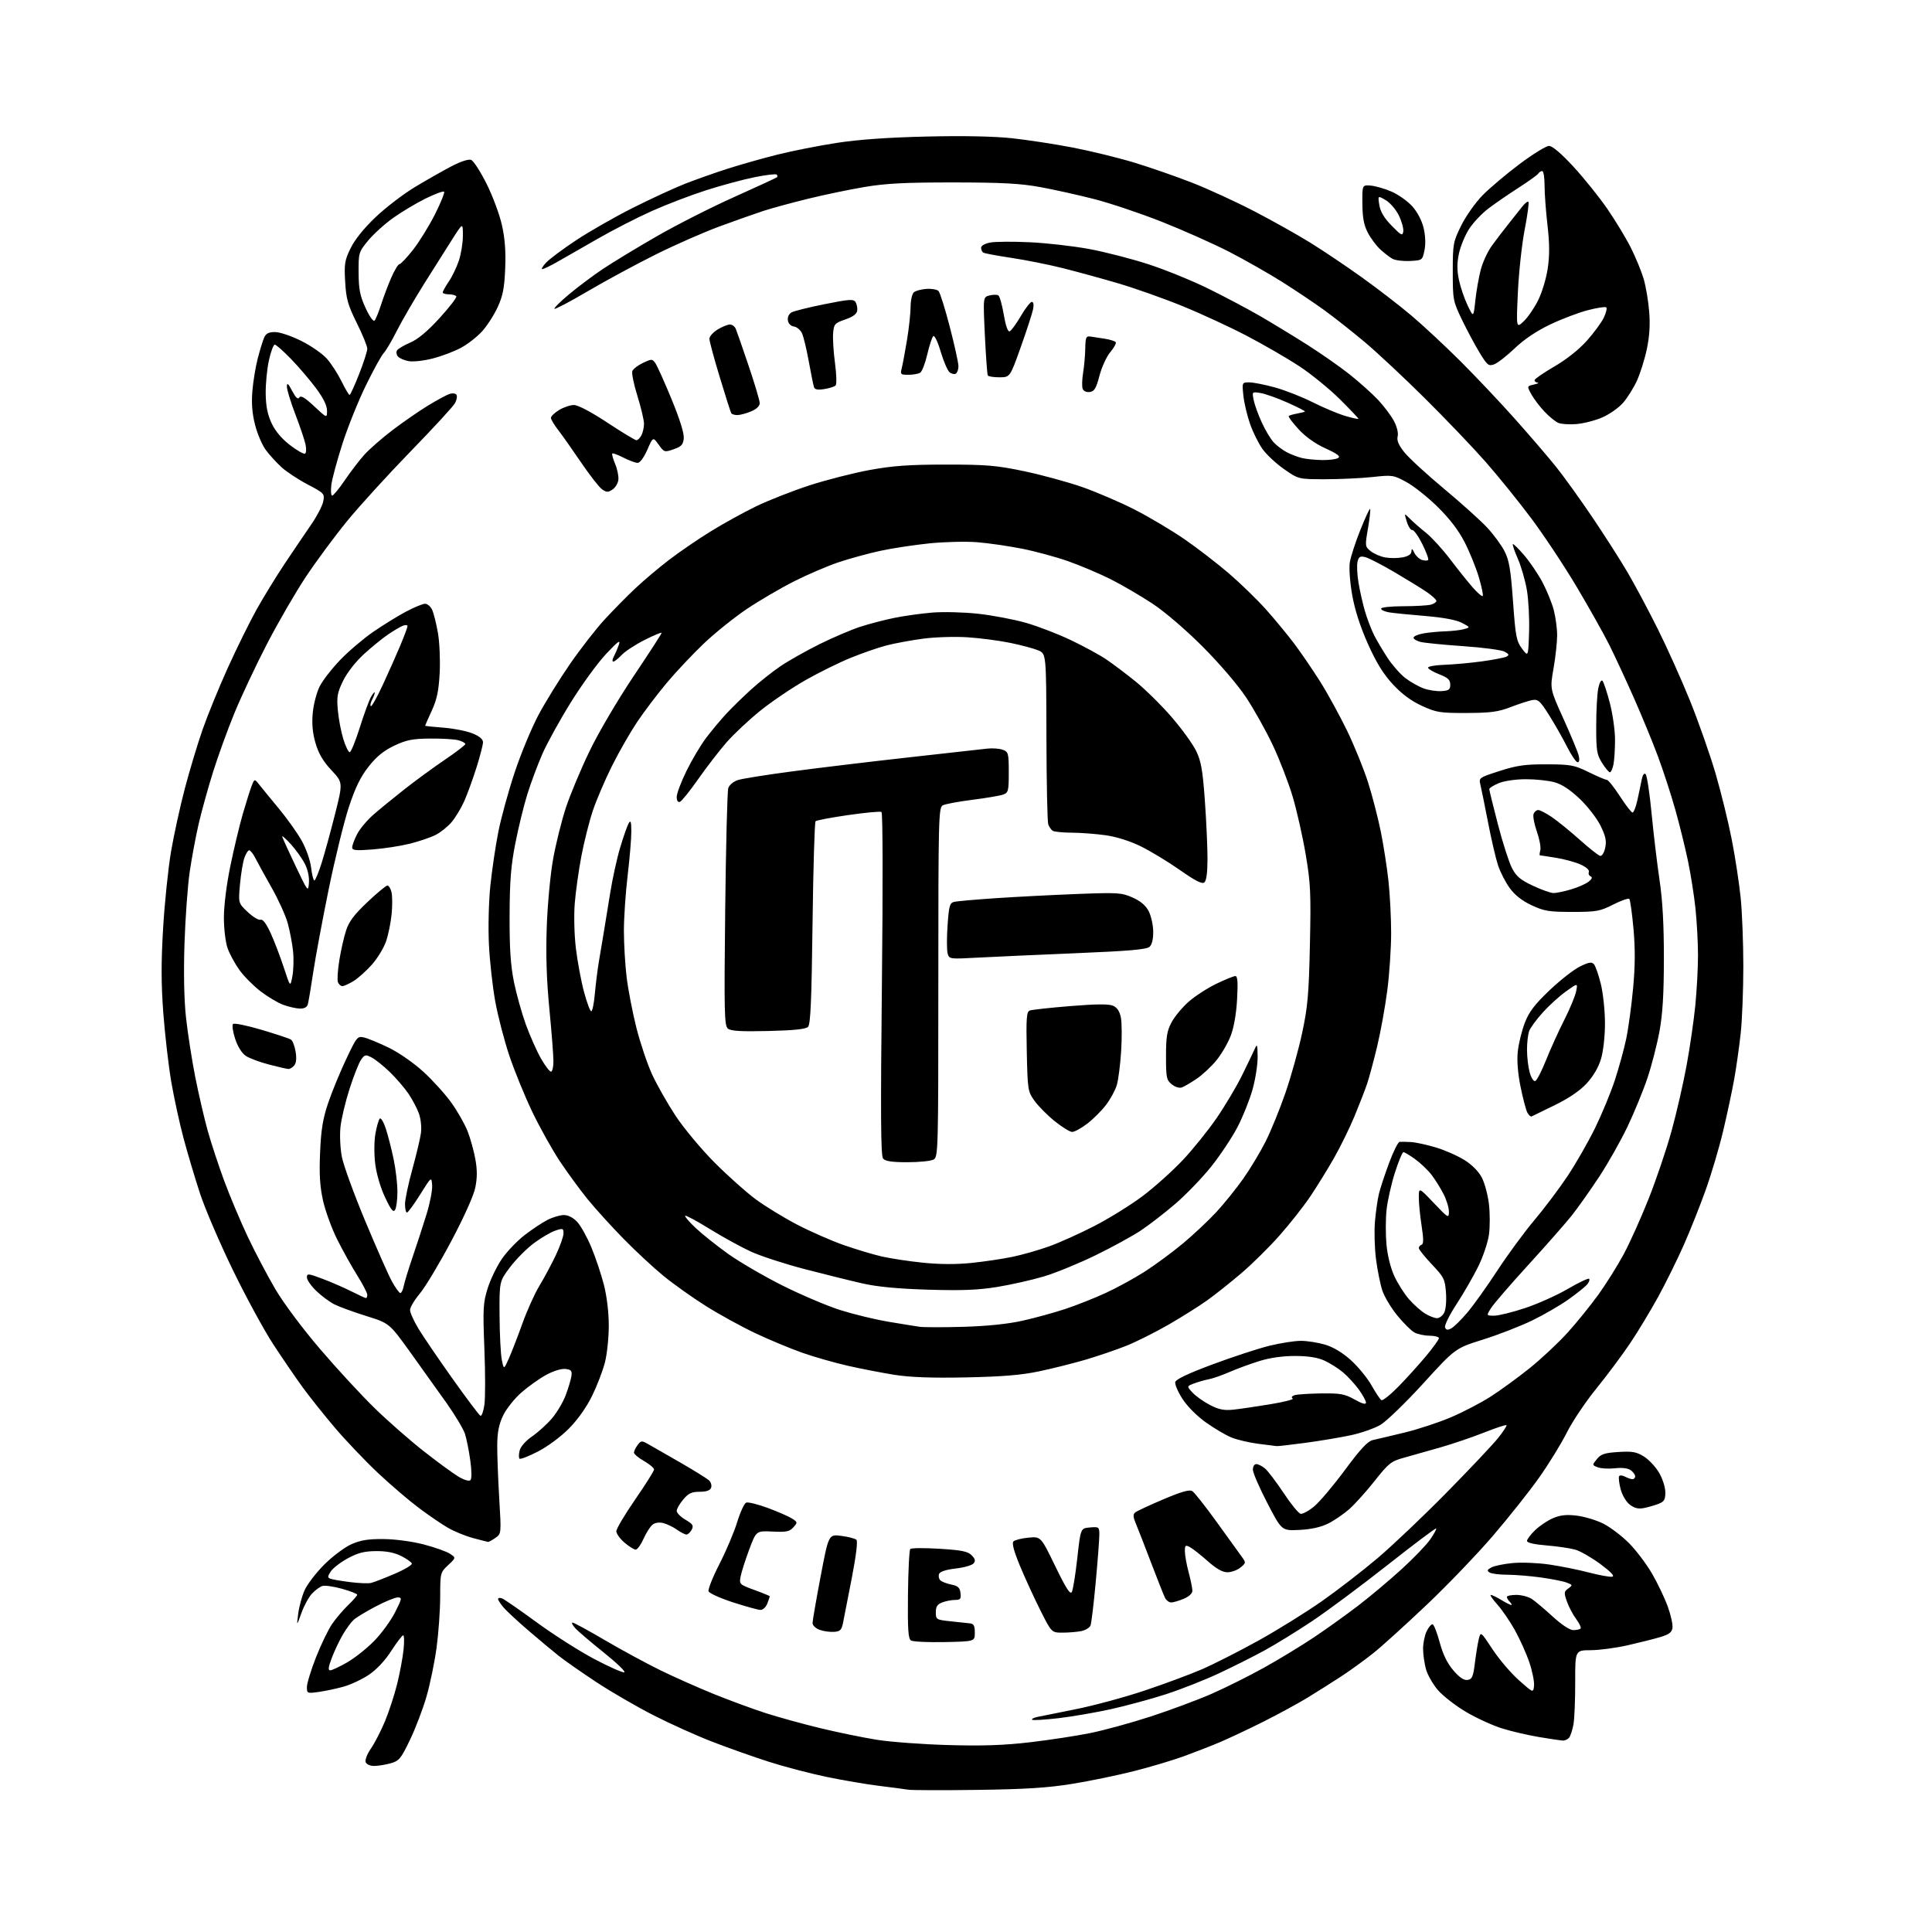 <?xml version="1.0" encoding="UTF-8" standalone="no"?>
<svg 
  version="1.1" 
  xmlns="http://www.w3.org/2000/svg" 
  xmlns:xlink="http://www.w3.org/1999/xlink" 
  xmlns:svg="http://www.w3.org/2000/svg"
  xmlns:rdf="http://www.w3.org/1999/02/22-rdf-syntax-ns#"
  xmlns:cc="http://creativecommons.org/ns#"
  xmlns:dc="http://purl.org/dc/elements/1.1/"
  viewBox="0 0 768 768"
  width="768"
  height="768"
>
<style>svg {background-color: white; }</style>"
<path stroke="none" fill="black" fill-rule="evenodd" d="M388.50,711.51C374.75,711.70 362.38,711.66 361.00,711.43C359.62,711.20 354.45,710.51 349.50,709.91C344.55,709.31 335.10,707.70 328.50,706.33C321.90,704.96 311.55,702.24 305.50,700.29C299.45,698.35 289.44,694.80 283.25,692.41C277.06,690.03 266.55,685.30 259.89,681.90C253.23,678.51 242.99,672.58 237.14,668.72C231.29,664.87 224.47,660.11 222.00,658.14C219.53,656.17 214.12,651.67 210.00,648.12C205.88,644.58 201.49,640.51 200.25,639.09C199.02,637.66 198.01,636.11 198.00,635.64C198.00,635.17 198.72,635.06 199.60,635.40C200.48,635.74 206.66,640.02 213.35,644.91C220.03,649.81 230.34,656.37 236.25,659.49C242.16,662.61 247.53,664.99 248.18,664.77C248.83,664.56 245.12,660.99 239.93,656.84C234.74,652.69 229.64,648.33 228.60,647.15C227.55,645.97 227.10,645.00 227.61,645.00C228.11,645.00 233.92,648.16 240.51,652.03C247.10,655.89 257.00,661.26 262.50,663.95C268.00,666.65 277.68,670.94 284.00,673.50C290.32,676.05 299.55,679.44 304.50,681.03C309.45,682.62 319.12,685.29 326.00,686.95C332.88,688.62 343.00,690.70 348.50,691.58C354.00,692.46 366.82,693.41 377.00,693.69C390.65,694.08 399.17,693.78 409.50,692.57C417.20,691.67 428.00,690.02 433.50,688.90C439.00,687.78 449.80,684.82 457.50,682.31C465.20,679.80 476.04,675.76 481.59,673.34C487.14,670.91 496.56,666.21 502.53,662.89C508.50,659.57 517.46,654.12 522.44,650.78C527.43,647.44 535.33,641.77 540.00,638.19C544.67,634.61 552.39,628.13 557.14,623.79C561.90,619.46 567.03,614.12 568.54,611.94C570.06,609.75 571.12,607.79 570.90,607.58C570.68,607.37 561.95,613.93 551.50,622.17C541.05,630.41 527.55,640.45 521.50,644.48C515.45,648.51 506.90,653.77 502.50,656.17C498.10,658.56 489.94,662.66 484.36,665.26C478.78,667.87 469.40,671.56 463.51,673.47C457.62,675.38 447.79,678.05 441.65,679.41C435.52,680.77 426.07,682.39 420.66,683.02C415.25,683.64 410.58,683.92 410.29,683.63C410.00,683.34 410.83,682.86 412.13,682.56C413.43,682.27 420.33,680.88 427.45,679.47C434.58,678.06 446.95,674.72 454.95,672.04C462.95,669.37 473.32,665.51 478.00,663.47C482.68,661.43 492.65,656.36 500.17,652.20C507.69,648.04 519.02,641.00 525.36,636.57C531.70,632.13 541.74,624.37 547.69,619.32C553.64,614.27 565.95,602.57 575.05,593.32C584.15,584.07 593.33,574.35 595.44,571.72C597.55,569.10 599.09,566.76 598.86,566.52C598.62,566.29 594.61,567.61 589.95,569.46C585.29,571.31 577.43,573.98 572.49,575.39C567.54,576.80 561.02,578.65 558.00,579.49C552.98,580.88 551.97,581.68 546.50,588.62C543.20,592.80 538.65,597.86 536.39,599.87C534.13,601.87 530.30,604.48 527.89,605.67C525.00,607.09 521.10,607.95 516.50,608.17C509.50,608.50 509.50,608.50 503.79,597.50C500.65,591.45 498.06,585.49 498.04,584.25C498.02,582.98 498.60,582.00 499.39,582.00C500.15,582.00 501.72,582.79 502.87,583.75C504.02,584.71 507.34,589.10 510.26,593.49C513.17,597.89 516.22,601.61 517.03,601.76C517.84,601.92 520.26,600.60 522.40,598.82C524.55,597.05 530.06,590.52 534.65,584.32C540.87,575.91 543.70,572.89 545.75,572.44C547.26,572.11 552.88,570.79 558.23,569.49C563.59,568.20 571.91,565.46 576.73,563.41C581.55,561.36 588.65,557.67 592.50,555.20C596.35,552.74 603.33,547.66 608.00,543.92C612.67,540.17 619.52,533.76 623.21,529.67C626.91,525.57 632.43,518.73 635.49,514.48C638.54,510.22 643.01,503.08 645.42,498.62C647.83,494.15 652.31,484.20 655.37,476.50C658.42,468.80 662.53,456.65 664.49,449.50C666.46,442.35 669.14,430.65 670.45,423.50C671.77,416.35 673.33,405.58 673.92,399.58C674.51,393.57 674.99,384.57 674.98,379.58C674.97,374.58 674.52,366.30 673.98,361.17C673.44,356.03 672.09,347.48 670.98,342.17C669.87,336.85 667.59,327.63 665.91,321.69C664.23,315.74 661.15,306.29 659.07,300.69C656.98,295.08 652.69,284.65 649.53,277.50C646.36,270.35 641.98,260.90 639.79,256.50C637.60,252.10 631.73,241.65 626.75,233.27C621.77,224.89 613.55,212.51 608.49,205.77C603.42,199.02 595.31,189.00 590.47,183.50C585.63,178.00 574.88,166.75 566.57,158.50C558.27,150.25 547.43,140.11 542.49,135.97C537.54,131.82 530.35,126.15 526.50,123.35C522.65,120.56 515.12,115.51 509.76,112.12C504.40,108.74 494.91,103.34 488.66,100.12C482.41,96.91 470.36,91.54 461.88,88.18C453.40,84.83 441.30,80.76 434.98,79.14C428.67,77.52 419.00,75.37 413.50,74.37C405.59,72.92 398.37,72.54 379.00,72.52C359.87,72.51 352.13,72.90 343.67,74.33C337.72,75.33 327.59,77.44 321.17,79.02C314.75,80.59 306.80,82.76 303.50,83.83C300.20,84.91 292.32,87.69 286.00,90.02C279.68,92.35 268.20,97.40 260.50,101.24C252.80,105.08 240.74,111.60 233.71,115.73C226.67,119.87 220.69,123.02 220.41,122.75C220.14,122.47 222.74,119.88 226.21,116.99C229.67,114.09 235.65,109.61 239.50,107.02C243.35,104.43 253.03,98.56 261.00,93.97C268.98,89.38 282.91,82.31 291.98,78.26C301.04,74.20 308.65,70.68 308.89,70.44C309.13,70.20 309.06,69.73 308.73,69.40C308.40,69.06 304.39,69.55 299.81,70.47C295.24,71.40 286.55,73.75 280.50,75.70C274.45,77.64 264.77,81.35 259.00,83.94C253.22,86.53 243.55,91.49 237.50,94.97C231.45,98.45 224.25,102.57 221.50,104.13C218.75,105.69 216.08,106.97 215.58,106.98C215.07,106.99 215.74,105.83 217.08,104.40C218.41,102.97 223.84,98.93 229.14,95.42C234.44,91.92 244.57,86.14 251.64,82.59C258.71,79.04 267.94,74.78 272.13,73.12C276.33,71.47 283.98,68.76 289.13,67.10C294.29,65.45 303.23,62.91 309.00,61.47C314.77,60.02 325.35,57.93 332.50,56.82C341.29,55.46 352.87,54.64 368.27,54.28C382.93,53.93 395.03,54.18 402.27,54.95C408.44,55.62 419.31,57.28 426.42,58.65C433.53,60.02 444.52,62.71 450.86,64.63C457.19,66.55 467.57,70.16 473.93,72.65C480.30,75.14 491.39,80.24 498.58,83.98C505.78,87.72 515.78,93.32 520.81,96.44C525.84,99.55 535.03,105.72 541.23,110.16C547.43,114.59 556.31,121.43 560.96,125.36C565.62,129.29 574.39,137.45 580.46,143.50C586.53,149.55 596.32,159.91 602.22,166.53C608.11,173.15 615.45,181.70 618.53,185.53C621.60,189.36 628.07,198.35 632.90,205.50C637.73,212.65 644.03,222.49 646.90,227.38C649.77,232.26 655.18,242.39 658.92,249.88C662.66,257.37 668.48,270.31 671.84,278.64C675.20,286.97 679.75,299.94 681.96,307.47C684.16,315.00 687.07,326.87 688.42,333.83C689.78,340.80 691.36,351.16 691.94,356.86C692.52,362.55 693.00,374.83 693.00,384.15C693.00,393.46 692.53,405.45 691.95,410.79C691.37,416.13 690.21,424.32 689.37,429.00C688.53,433.68 686.57,442.90 685.00,449.50C683.44,456.10 680.31,466.67 678.05,472.99C675.80,479.31 671.85,489.21 669.29,494.99C666.73,500.77 662.17,510.00 659.16,515.50C656.14,521.00 651.11,529.33 647.98,534.00C644.84,538.67 638.80,546.77 634.55,552.00C630.30,557.23 625.02,565.10 622.82,569.50C620.62,573.90 615.63,582.00 611.73,587.50C607.83,593.00 599.58,603.38 593.41,610.57C587.24,617.76 575.47,630.02 567.26,637.82C559.04,645.62 549.49,654.28 546.04,657.05C542.58,659.82 536.77,664.03 533.13,666.41C529.48,668.79 523.45,672.59 519.73,674.87C516.00,677.14 508.13,681.43 502.23,684.39C496.33,687.34 488.57,691.00 485.00,692.51C481.43,694.03 474.90,696.57 470.50,698.17C466.10,699.77 457.18,702.43 450.68,704.07C444.18,705.72 433.16,707.99 426.18,709.12C416.47,710.69 407.64,711.25 388.50,711.51zM148.72,701.99C147.14,702.00 145.68,701.34 145.35,700.47C145.03,699.63 145.96,697.22 147.42,695.12C148.88,693.01 151.38,688.18 152.97,684.39C154.56,680.60 156.75,673.90 157.85,669.50C158.94,665.10 160.10,658.91 160.42,655.75C160.75,652.59 160.68,650.03 160.26,650.06C159.84,650.10 157.70,652.91 155.50,656.31C153.02,660.15 149.65,663.74 146.62,665.76C143.94,667.55 139.44,669.67 136.62,670.46C133.81,671.25 129.36,672.20 126.75,672.56C122.12,673.21 122.00,673.16 122.00,670.61C122.00,669.17 123.64,663.83 125.64,658.74C127.64,653.66 130.53,647.70 132.05,645.50C133.57,643.30 136.43,639.95 138.40,638.05C140.38,636.16 142.00,634.31 142.00,633.94C142.00,633.57 139.29,632.50 135.97,631.57C132.66,630.64 129.13,630.14 128.13,630.46C127.13,630.78 125.28,632.14 124.02,633.48C122.75,634.83 120.86,638.31 119.81,641.22C117.91,646.50 117.91,646.50 118.54,641.50C118.88,638.75 120.01,634.57 121.05,632.21C122.08,629.85 125.61,625.23 128.88,621.96C132.16,618.68 137.02,615.03 139.67,613.86C143.36,612.23 146.39,611.74 152.50,611.80C157.14,611.84 163.83,612.74 168.44,613.94C172.80,615.08 177.48,616.74 178.83,617.62C181.28,619.23 181.28,619.23 178.14,622.17C175.04,625.06 175.00,625.23 174.98,634.80C174.97,640.14 174.32,649.23 173.54,655.00C172.76,660.77 170.95,669.55 169.51,674.50C168.07,679.45 165.12,687.19 162.94,691.70C159.35,699.16 158.65,700.00 155.24,700.95C153.18,701.52 150.25,701.99 148.72,701.99zM621.13,691.90C620.23,691.84 616.00,691.21 611.73,690.49C607.45,689.77 600.93,688.26 597.23,687.12C593.53,685.99 587.06,683.04 582.86,680.57C578.66,678.10 573.60,674.18 571.60,671.85C569.60,669.51 567.47,665.78 566.85,663.55C566.23,661.32 565.71,657.69 565.70,655.48C565.68,653.28 566.31,650.13 567.10,648.48C567.88,646.84 568.95,645.59 569.48,645.69C570.00,645.80 571.27,649.03 572.30,652.86C573.58,657.63 575.29,661.15 577.71,663.97C580.16,666.83 581.90,668.01 583.37,667.80C585.19,667.54 585.62,666.56 586.30,661.00C586.75,657.42 587.44,653.15 587.85,651.50C588.60,648.50 588.60,648.50 593.35,655.69C595.96,659.64 600.66,665.15 603.80,667.93C609.50,672.99 609.50,672.99 609.80,670.12C609.97,668.55 609.14,664.39 607.96,660.88C606.78,657.37 604.18,651.58 602.19,648.01C600.19,644.44 597.03,639.82 595.16,637.76C593.29,635.69 592.16,634.00 592.63,634.00C593.11,634.01 594.97,634.91 596.77,636.00C598.57,637.10 600.35,638.00 600.72,638.00C601.10,638.00 600.86,637.46 600.20,636.80C599.54,636.14 599.00,635.24 599.00,634.80C599.00,634.36 600.70,634.00 602.78,634.00C604.86,634.00 607.67,634.76 609.03,635.68C610.39,636.61 614.11,639.76 617.31,642.68C620.76,645.85 624.04,648.00 625.39,648.00C626.64,648.00 627.95,647.72 628.29,647.38C628.63,647.03 627.86,645.35 626.58,643.63C625.29,641.91 623.63,638.77 622.89,636.66C621.65,633.15 621.70,632.69 623.41,631.44C625.22,630.12 625.19,630.02 622.77,629.10C621.37,628.57 616.78,627.66 612.55,627.07C608.32,626.48 602.30,625.99 599.18,625.98C596.05,625.98 592.88,625.57 592.11,625.09C591.01,624.39 591.16,623.98 592.87,623.07C594.05,622.44 597.88,621.66 601.38,621.33C604.89,621.00 611.43,621.27 615.92,621.93C620.42,622.59 627.51,624.02 631.68,625.11C635.85,626.20 639.99,626.95 640.88,626.76C641.96,626.54 640.38,624.86 636.18,621.74C632.70,619.16 628.20,616.58 626.18,616.01C624.15,615.43 619.01,614.68 614.75,614.33C609.92,613.94 607.00,613.27 607.00,612.55C607.00,611.91 608.46,609.98 610.25,608.25C612.04,606.52 615.27,604.36 617.44,603.46C620.37,602.23 622.79,601.99 626.92,602.51C629.97,602.89 634.69,604.33 637.40,605.70C640.11,607.08 644.65,610.52 647.48,613.35C650.31,616.18 654.45,621.65 656.69,625.50C658.92,629.35 661.74,635.25 662.96,638.62C664.18,641.99 665.02,645.79 664.84,647.08C664.58,648.88 663.46,649.73 660.00,650.76C657.52,651.50 651.67,652.97 647.00,654.03C642.33,655.09 635.72,655.97 632.32,655.98C626.14,656.00 626.14,656.00 626.17,668.75C626.18,675.76 625.87,683.30 625.47,685.50C625.07,687.70 624.29,690.06 623.75,690.75C623.20,691.44 622.02,691.95 621.13,691.90zM131.25,663.99C131.94,663.99 134.97,662.56 137.99,660.83C141.01,659.10 145.86,655.25 148.76,652.28C151.66,649.31 155.38,644.20 157.03,640.94C159.81,635.44 159.89,635.00 158.10,635.00C157.04,635.00 153.09,636.62 149.33,638.60C145.57,640.58 141.67,642.95 140.65,643.85C139.63,644.76 137.67,647.41 136.30,649.75C134.93,652.09 132.95,656.26 131.91,659.01C130.52,662.64 130.35,664.00 131.25,663.99zM375.50,652.75C368.90,652.89 362.88,652.60 362.12,652.11C361.03,651.41 360.78,647.67 360.93,633.86C361.03,624.31 361.45,616.16 361.86,615.75C362.27,615.33 367.49,615.29 373.46,615.66C382.23,616.20 384.69,616.69 386.23,618.23C387.67,619.67 387.86,620.46 387.02,621.47C386.41,622.21 383.20,623.13 379.88,623.51C376.03,623.96 373.65,624.74 373.29,625.67C372.99,626.48 373.20,627.60 373.77,628.17C374.35,628.75 376.32,629.52 378.16,629.89C380.84,630.44 381.56,631.11 381.82,633.29C382.09,635.60 381.76,636.00 379.63,636.00C378.26,636.00 375.98,636.44 374.57,636.98C372.61,637.72 372.00,638.65 372.00,640.90C372.00,643.76 372.19,643.88 377.75,644.48C380.91,644.83 384.40,645.20 385.50,645.30C387.08,645.46 387.50,646.23 387.50,649.00C387.50,652.50 387.50,652.50 375.50,652.75zM331.47,648.69C329.84,648.80 327.26,648.43 325.75,647.86C324.24,647.30 323.00,646.10 323.00,645.20C323.00,644.30 324.44,635.98 326.20,626.72C329.40,609.87 329.40,609.87 334.45,610.54C337.23,610.90 339.92,611.60 340.44,612.09C341.02,612.64 340.32,618.41 338.61,627.24C337.08,635.08 335.52,643.08 335.14,645.00C334.54,647.99 334.00,648.53 331.47,648.69zM422.39,649.00C418.02,649.00 418.02,649.00 413.53,640.06C411.06,635.14 407.42,627.21 405.44,622.43C403.01,616.55 402.18,613.42 402.87,612.73C403.42,612.18 406.10,611.50 408.82,611.24C413.75,610.77 413.75,610.77 419.48,622.58C423.72,631.33 425.42,634.00 426.06,632.86C426.53,632.01 427.51,625.96 428.24,619.41C429.55,607.50 429.55,607.50 433.28,607.19C436.89,606.89 437.00,606.98 437.00,610.19C436.99,612.01 436.35,620.48 435.56,629.00C434.78,637.52 433.85,645.24 433.50,646.14C433.16,647.04 431.49,648.05 429.81,648.39C428.13,648.72 424.79,649.00 422.39,649.00zM302.27,639.96C301.30,639.94 296.38,638.58 291.35,636.95C286.32,635.31 281.96,633.35 281.67,632.58C281.38,631.82 283.33,626.90 286.02,621.66C288.71,616.41 291.88,608.91 293.07,604.98C294.27,601.06 295.87,597.60 296.63,597.31C297.40,597.02 301.28,597.98 305.26,599.45C309.24,600.92 313.55,602.81 314.83,603.64C317.10,605.11 317.11,605.22 315.36,607.15C313.85,608.83 312.53,609.09 307.08,608.82C300.61,608.50 300.61,608.50 297.81,616.00C296.27,620.12 294.74,624.92 294.41,626.66C293.82,629.76 293.92,629.86 299.91,632.05C303.26,633.27 306.00,634.40 306.00,634.57C306.00,634.73 305.56,636.02 305.02,637.43C304.47,638.89 303.28,639.98 302.27,639.96zM465.57,637.00C464.74,637.00 463.66,636.21 463.16,635.25C462.66,634.29 460.20,628.10 457.69,621.50C455.19,614.90 452.44,607.86 451.60,605.85C450.39,603.00 450.32,601.98 451.28,601.21C451.95,600.67 456.98,598.32 462.46,596.00C469.65,592.95 472.85,592.04 473.96,592.74C474.81,593.27 479.19,598.83 483.71,605.10C488.22,611.37 492.70,617.57 493.66,618.88C495.34,621.18 495.32,621.32 493.09,623.13C491.82,624.16 489.49,625.00 487.92,625.00C485.96,625.00 483.50,623.61 480.05,620.54C477.29,618.09 474.12,615.60 473.02,615.01C471.22,614.05 471.00,614.23 471.01,616.71C471.02,618.25 471.69,621.98 472.50,625.00C473.31,628.02 473.98,631.31 473.99,632.30C474.00,633.42 472.68,634.65 470.53,635.55C468.62,636.35 466.39,637.00 465.57,637.00zM147.50,629.24C148.60,628.98 152.77,627.37 156.76,625.66C160.76,623.96 163.88,622.10 163.71,621.53C163.53,620.97 161.62,619.61 159.45,618.52C156.76,617.17 153.57,616.55 149.47,616.59C144.80,616.63 142.25,617.28 138.23,619.47C135.37,621.03 132.34,623.37 131.48,624.67C130.20,626.62 130.17,627.13 131.30,627.56C132.05,627.85 135.55,628.45 139.08,628.90C142.61,629.35 146.40,629.51 147.50,629.24zM252.70,616.00C252.04,616.00 250.04,614.75 248.25,613.22C246.46,611.69 245.00,609.65 245.00,608.68C245.00,607.71 248.38,602.03 252.50,596.06C256.62,590.10 260.00,584.73 260.00,584.14C260.00,583.55 258.20,582.03 256.01,580.78C253.81,579.53 252.01,578.02 252.01,577.44C252.00,576.86 252.65,575.51 253.45,574.44C254.81,572.63 255.08,572.60 257.70,574.08C259.24,574.95 265.00,578.25 270.50,581.42C276.00,584.59 281.12,587.78 281.89,588.51C282.65,589.24 283.00,590.55 282.67,591.42C282.26,592.49 280.79,593.00 278.12,593.00C274.95,593.00 273.67,593.60 271.59,596.08C270.17,597.77 269.00,599.81 269.00,600.61C269.00,601.41 270.57,602.99 272.49,604.12C275.43,605.86 275.81,606.48 274.95,608.09C274.39,609.14 273.45,610.00 272.87,610.00C272.29,610.00 270.59,609.13 269.09,608.07C267.60,607.00 265.16,605.83 263.68,605.45C261.96,605.03 260.37,605.28 259.32,606.14C258.42,606.89 256.83,609.41 255.79,611.75C254.75,614.09 253.36,616.00 252.70,616.00zM194.03,612.93C193.74,612.90 191.04,612.21 188.02,611.40C185.01,610.59 180.51,608.74 178.02,607.30C175.54,605.86 170.32,602.29 166.43,599.38C162.54,596.47 155.24,590.21 150.20,585.48C145.17,580.74 137.54,572.73 133.24,567.68C128.94,562.63 123.13,555.35 120.33,551.50C117.53,547.65 112.24,539.91 108.57,534.30C104.91,528.69 97.69,515.41 92.54,504.80C87.38,494.18 81.53,480.55 79.53,474.50C77.54,468.45 74.59,458.55 72.97,452.50C71.36,446.45 69.15,436.29 68.06,429.92C66.98,423.55 65.57,411.31 64.92,402.73C64.05,391.12 64.03,382.46 64.85,368.82C65.45,358.74 66.87,345.10 67.99,338.50C69.12,331.90 71.58,320.65 73.46,313.50C75.34,306.35 78.52,295.79 80.53,290.02C82.54,284.26 87.06,273.20 90.58,265.43C94.10,257.67 99.22,247.29 101.96,242.36C104.70,237.44 109.78,229.16 113.26,223.95C116.74,218.75 121.44,211.80 123.72,208.50C126.00,205.20 128.14,201.08 128.49,199.34C129.10,196.26 128.93,196.07 122.31,192.59C118.56,190.62 113.89,187.54 111.93,185.75C109.97,183.96 107.17,180.90 105.71,178.94C104.25,176.99 102.31,172.49 101.41,168.94C100.25,164.45 99.92,160.38 100.32,155.50C100.63,151.65 101.59,145.80 102.45,142.50C103.31,139.20 104.45,135.49 104.98,134.25C105.72,132.55 106.79,132.00 109.34,132.00C111.22,132.00 115.88,133.57 119.79,135.53C123.67,137.47 128.26,140.67 129.99,142.64C131.71,144.60 134.32,148.64 135.77,151.61C137.23,154.57 138.66,157.00 138.96,157.00C139.26,156.99 140.96,153.27 142.75,148.72C144.54,144.17 146.00,139.63 146.00,138.62C146.00,137.62 144.13,133.02 141.83,128.40C138.27,121.20 137.60,118.84 137.21,112.02C136.79,104.89 137.03,103.47 139.39,98.63C141.06,95.21 144.74,90.65 149.34,86.29C153.35,82.48 160.42,77.07 165.06,74.28C169.70,71.49 176.22,67.79 179.55,66.06C183.17,64.17 186.28,63.17 187.29,63.56C188.23,63.92 190.98,68.19 193.41,73.04C195.85,77.90 198.60,85.31 199.53,89.50C200.72,94.82 201.11,100.05 200.82,106.81C200.50,114.55 199.89,117.63 197.82,122.12C196.40,125.21 193.63,129.51 191.67,131.68C189.71,133.85 185.95,136.80 183.30,138.23C180.66,139.66 175.60,141.58 172.06,142.49C168.47,143.42 164.21,143.89 162.41,143.55C160.65,143.22 158.73,142.38 158.16,141.69C157.58,141.00 157.44,139.91 157.83,139.28C158.22,138.65 160.58,137.25 163.08,136.18C166.14,134.87 169.96,131.67 174.75,126.42C178.67,122.13 181.65,118.25 181.38,117.81C181.11,117.36 179.78,117.00 178.44,117.00C177.10,117.00 176.00,116.65 176.00,116.23C176.00,115.81 177.07,113.89 178.38,111.95C179.70,110.02 181.50,106.30 182.38,103.69C183.27,101.07 184.00,96.59 184.00,93.72C184.00,88.52 184.00,88.52 180.16,94.51C178.05,97.80 172.93,105.90 168.79,112.50C164.65,119.10 159.65,127.71 157.68,131.63C155.71,135.55 153.40,139.45 152.56,140.30C151.72,141.14 148.55,146.87 145.53,153.04C142.50,159.20 138.27,169.70 136.13,176.37C133.99,183.04 132.00,190.41 131.71,192.75C131.43,195.09 131.58,197.00 132.06,197.00C132.54,197.00 134.81,194.23 137.10,190.85C139.40,187.46 142.90,182.90 144.88,180.71C146.87,178.51 151.87,174.14 156.01,170.99C160.15,167.84 166.48,163.46 170.08,161.26C173.67,159.06 177.56,156.96 178.72,156.59C179.88,156.22 181.12,156.38 181.46,156.94C181.81,157.50 181.55,158.98 180.89,160.23C180.23,161.48 172.30,170.11 163.26,179.40C154.22,188.70 142.83,201.20 137.94,207.19C133.05,213.17 125.69,223.12 121.59,229.29C117.50,235.45 110.53,247.47 106.12,256.00C101.71,264.52 95.88,276.90 93.17,283.50C90.46,290.10 86.63,300.68 84.65,307.00C82.67,313.32 80.12,322.55 78.97,327.50C77.83,332.45 76.23,341.00 75.42,346.50C74.61,352.00 73.68,364.82 73.34,375.00C72.96,386.79 73.17,397.49 73.94,404.50C74.60,410.55 76.24,421.12 77.59,428.00C78.95,434.88 81.19,444.55 82.57,449.50C83.96,454.45 86.92,463.45 89.16,469.50C91.40,475.55 95.60,485.52 98.50,491.65C101.40,497.78 106.33,507.15 109.46,512.47C112.73,518.03 120.32,528.19 127.28,536.32C133.95,544.12 143.70,554.68 148.95,559.79C154.20,564.90 163.00,572.62 168.50,576.93C174.00,581.25 180.22,585.79 182.31,587.03C184.56,588.35 186.50,588.90 187.02,588.38C187.55,587.85 187.52,584.61 186.94,580.49C186.40,576.65 185.46,571.92 184.84,570.00C184.22,568.08 180.97,562.62 177.61,557.87C174.25,553.12 167.74,544.01 163.14,537.62C154.78,526.00 154.78,526.00 145.58,523.13C140.53,521.55 134.84,519.47 132.95,518.52C131.05,517.56 127.81,515.16 125.75,513.19C123.69,511.21 122.00,508.79 122.00,507.81C122.00,506.15 122.46,506.19 128.29,508.38C131.74,509.68 136.90,511.93 139.75,513.37C142.60,514.82 145.17,516.00 145.47,516.00C145.76,516.00 146.00,515.41 146.00,514.68C146.00,513.96 144.19,510.47 141.97,506.93C139.75,503.39 136.17,496.97 134.02,492.65C131.86,488.33 129.34,481.40 128.41,477.26C127.16,471.60 126.86,466.82 127.24,458.11C127.62,449.09 128.34,444.72 130.43,438.50C131.92,434.10 135.12,426.29 137.56,421.14C141.82,412.12 142.08,411.80 144.74,412.42C146.26,412.77 150.68,414.61 154.57,416.49C158.60,418.45 164.51,422.57 168.35,426.09C172.05,429.47 177.05,435.01 179.46,438.39C181.87,441.77 184.75,446.83 185.86,449.63C186.96,452.43 188.35,457.42 188.95,460.72C189.74,465.08 189.73,468.21 188.93,472.11C188.27,475.33 184.41,483.93 179.32,493.50C174.65,502.30 169.06,511.61 166.91,514.18C164.76,516.75 163.00,519.70 163.00,520.74C163.00,521.77 164.48,525.07 166.29,528.08C168.09,531.08 174.20,540.05 179.86,548.02C185.52,555.98 190.53,562.64 191.00,562.81C191.47,562.98 192.17,561.03 192.55,558.49C192.94,555.94 192.94,545.90 192.55,536.18C191.92,520.07 192.04,517.93 193.87,512.09C194.98,508.56 197.53,503.30 199.53,500.40C201.53,497.49 205.58,493.26 208.53,490.98C211.48,488.70 215.59,485.97 217.66,484.92C219.73,483.86 222.66,483.00 224.17,483.00C225.88,483.00 227.88,484.04 229.47,485.75C230.87,487.26 233.39,491.80 235.07,495.82C236.75,499.85 238.99,506.56 240.06,510.73C241.24,515.36 242.00,521.68 242.00,526.95C242.00,531.70 241.32,538.26 240.48,541.54C239.65,544.82 237.36,550.79 235.40,554.81C233.17,559.38 229.70,564.28 226.17,567.86C222.91,571.15 217.65,575.05 213.81,577.02C210.13,578.91 206.85,580.18 206.51,579.85C206.18,579.51 206.20,578.04 206.57,576.59C206.96,575.03 209.01,572.71 211.53,570.98C213.89,569.36 217.43,566.14 219.40,563.84C221.37,561.54 223.84,557.37 224.89,554.57C225.94,551.77 226.95,548.36 227.15,546.99C227.44,544.91 227.05,544.45 224.76,544.18C223.16,544.00 219.97,544.98 217.14,546.52C214.46,547.98 210.02,551.14 207.26,553.55C204.50,555.96 201.23,560.09 199.98,562.72C198.31,566.23 197.69,569.36 197.66,574.50C197.63,578.35 197.99,587.84 198.45,595.59C199.29,609.68 199.29,609.68 196.92,611.34C195.62,612.25 194.32,612.97 194.03,612.93zM653.43,599.48C651.21,599.91 649.67,599.52 647.81,598.07C646.35,596.92 644.80,594.25 644.19,591.84C643.60,589.52 643.34,587.25 643.62,586.81C643.90,586.36 644.96,586.45 645.99,587.00C647.03,587.55 648.35,588.00 648.93,588.00C649.52,588.00 650.00,587.49 650.00,586.86C650.00,586.23 649.21,585.14 648.25,584.44C647.15,583.63 644.84,583.34 642.00,583.66C639.52,583.94 636.45,583.77 635.18,583.29C632.86,582.40 632.86,582.40 634.79,580.01C636.40,578.02 637.87,577.54 643.32,577.19C648.82,576.84 650.48,577.13 653.46,578.97C655.42,580.18 658.14,583.09 659.51,585.42C660.89,587.79 662.00,591.25 662.00,593.22C662.00,596.16 661.53,596.94 659.25,597.82C657.74,598.40 655.12,599.15 653.43,599.48zM507.50,574.85C506.95,574.79 503.61,574.37 500.08,573.92C496.56,573.46 491.83,572.35 489.58,571.45C487.34,570.55 482.75,567.85 479.38,565.45C475.82,562.91 471.92,559.00 470.05,556.08C468.28,553.33 466.99,550.33 467.17,549.42C467.39,548.31 472.23,546.01 482.00,542.37C489.98,539.40 500.10,536.07 504.50,534.99C508.90,533.90 514.56,533.01 517.07,533.01C519.58,533.00 523.92,533.68 526.72,534.51C529.99,535.48 533.66,537.68 536.99,540.68C539.84,543.25 543.53,547.74 545.18,550.67C546.84,553.60 548.61,556.26 549.12,556.58C549.64,556.89 552.70,554.45 555.93,551.16C559.15,547.86 564.09,542.40 566.90,539.03C569.70,535.65 572.00,532.47 572.00,531.95C572.00,531.43 570.31,530.98 568.25,530.96C566.19,530.95 563.47,530.36 562.21,529.66C560.95,528.96 557.91,525.94 555.46,522.95C553.01,519.96 550.33,515.48 549.50,513.01C548.68,510.53 547.55,504.90 546.98,500.50C546.42,496.10 546.23,489.35 546.57,485.50C546.91,481.65 547.62,476.70 548.16,474.50C548.69,472.30 550.51,466.79 552.20,462.25C553.88,457.71 555.77,453.95 556.38,453.90C557.00,453.84 559.05,453.89 560.95,453.99C562.84,454.10 567.34,455.09 570.95,456.18C574.55,457.28 579.66,459.55 582.30,461.23C585.23,463.09 587.87,465.79 589.09,468.18C590.19,470.33 591.44,475.02 591.87,478.59C592.30,482.17 592.31,487.63 591.89,490.73C591.47,493.83 589.54,499.58 587.60,503.50C585.66,507.42 581.78,514.15 578.98,518.44C576.17,522.73 574.13,526.88 574.43,527.67C574.84,528.74 575.44,528.83 576.90,528.05C577.96,527.49 580.83,524.66 583.29,521.76C585.74,518.87 591.13,511.32 595.26,505.00C599.39,498.68 606.01,489.68 609.96,485.00C613.91,480.32 619.83,472.45 623.13,467.50C626.42,462.55 631.32,454.00 634.02,448.50C636.71,443.00 640.26,434.45 641.89,429.50C643.52,424.55 645.56,417.12 646.43,413.00C647.30,408.88 648.53,399.88 649.17,393.00C650.01,384.08 650.05,377.28 649.34,369.25C648.78,363.06 648.03,357.70 647.67,357.33C647.30,356.97 644.42,357.98 641.25,359.59C635.98,362.25 634.62,362.50 625.00,362.50C615.72,362.50 613.84,362.19 608.82,359.84C605.01,358.05 602.15,355.80 600.13,353.01C598.47,350.73 596.38,346.66 595.49,343.97C594.60,341.29 592.80,333.56 591.50,326.80C590.19,320.03 588.82,313.30 588.46,311.83C587.81,309.22 588.02,309.08 596.15,306.47C603.06,304.25 606.29,303.80 614.90,303.83C624.44,303.87 625.82,304.13 631.53,306.94C634.95,308.62 638.19,310.00 638.73,310.00C639.28,310.00 641.61,312.93 643.93,316.50C646.24,320.07 648.50,323.00 648.96,323.00C649.42,323.00 650.27,320.86 650.85,318.25C651.43,315.64 652.20,311.99 652.55,310.15C652.97,307.99 653.55,307.15 654.17,307.77C654.70,308.30 655.77,315.35 656.54,323.44C657.32,331.52 658.73,343.39 659.69,349.82C660.90,357.91 661.43,367.49 661.42,381.00C661.41,395.16 660.93,403.09 659.67,409.96C658.71,415.16 656.57,423.49 654.91,428.46C653.25,433.43 649.68,442.15 646.97,447.83C644.27,453.50 639.18,462.50 635.67,467.83C632.16,473.15 627.31,480.00 624.90,483.06C622.48,486.11 614.69,494.97 607.60,502.74C600.50,510.51 593.82,518.24 592.75,519.93C590.80,523.00 590.80,523.00 594.00,523.00C595.76,523.00 601.32,521.62 606.35,519.94C611.38,518.26 619.01,514.83 623.30,512.32C627.58,509.81 631.36,508.03 631.69,508.35C632.02,508.68 631.68,509.68 630.95,510.57C630.21,511.45 626.87,514.13 623.53,516.52C620.19,518.90 613.64,522.69 608.99,524.94C604.34,527.19 595.58,530.59 589.52,532.50C578.50,535.96 578.50,535.96 565.77,549.93C558.77,557.61 551.10,565.03 548.74,566.41C546.37,567.80 541.07,569.65 536.97,570.53C532.86,571.41 524.77,572.76 519.00,573.54C513.23,574.32 508.05,574.91 507.50,574.85zM490.00,560.39C492.48,560.14 499.10,559.18 504.72,558.25C510.33,557.33 514.46,556.28 513.88,555.93C513.24,555.53 513.46,555.04 514.46,554.65C515.35,554.31 520.10,553.98 525.01,553.91C532.83,553.81 534.49,554.10 538.47,556.32C541.50,558.02 543.00,558.43 543.00,557.58C543.00,556.88 541.72,554.53 540.15,552.36C538.58,550.20 535.77,547.14 533.90,545.56C532.03,543.98 528.70,541.87 526.50,540.87C523.76,539.62 520.08,539.04 514.86,539.02C509.97,539.01 504.87,539.72 500.72,541.01C497.14,542.11 491.81,544.07 488.86,545.35C485.91,546.64 482.15,547.96 480.50,548.28C478.85,548.59 476.20,549.35 474.60,549.96C471.71,551.06 471.71,551.06 474.10,553.63C475.42,555.04 478.52,557.24 481.00,558.52C484.40,560.28 486.60,560.73 490.00,560.39zM384.00,547.54C370.22,547.81 361.86,547.51 355.50,546.50C350.55,545.71 342.23,544.10 337.00,542.91C331.77,541.72 323.68,539.41 319.00,537.77C314.32,536.13 305.98,532.66 300.46,530.06C294.94,527.46 286.06,522.59 280.72,519.24C275.38,515.88 267.75,510.47 263.76,507.20C259.77,503.94 252.59,497.27 247.81,492.38C243.03,487.50 236.64,480.45 233.60,476.72C230.57,472.99 225.61,466.21 222.57,461.65C219.54,457.09 214.59,448.22 211.57,441.93C208.56,435.64 204.44,425.56 202.43,419.53C200.41,413.49 197.91,403.81 196.86,398.03C195.81,392.24 194.68,382.10 194.36,375.50C194.02,368.78 194.27,358.52 194.91,352.19C195.55,345.97 196.98,336.29 198.09,330.69C199.20,325.08 202.13,314.43 204.60,307.00C207.07,299.58 211.34,289.29 214.09,284.14C216.84,278.99 222.48,269.87 226.63,263.88C230.78,257.88 236.96,249.94 240.37,246.24C243.78,242.53 249.26,236.97 252.54,233.89C255.82,230.80 261.82,225.73 265.88,222.62C269.93,219.51 277.33,214.44 282.33,211.35C287.32,208.26 295.46,203.76 300.41,201.35C305.36,198.94 314.96,195.17 321.73,192.96C328.50,190.76 339.32,188.00 345.77,186.82C355.00,185.14 361.45,184.68 376.00,184.68C392.15,184.67 396.10,185.01 407.06,187.30C413.97,188.75 424.32,191.57 430.06,193.56C435.80,195.56 445.25,199.62 451.06,202.58C456.87,205.55 465.77,210.84 470.84,214.34C475.91,217.83 483.85,223.95 488.48,227.92C493.11,231.90 499.73,238.33 503.20,242.21C506.66,246.09 511.69,252.17 514.37,255.72C517.05,259.27 521.71,266.08 524.72,270.84C527.72,275.60 532.57,284.45 535.50,290.50C538.42,296.55 542.19,305.83 543.86,311.12C545.54,316.41 547.80,325.19 548.90,330.62C549.99,336.05 551.36,344.87 551.94,350.21C552.52,355.55 553.00,364.87 553.00,370.91C553.00,376.95 552.31,387.21 551.47,393.70C550.63,400.19 548.82,410.21 547.44,415.96C546.06,421.71 544.26,428.42 543.43,430.86C542.60,433.31 540.34,439.13 538.41,443.79C536.48,448.45 532.81,455.92 530.26,460.39C527.71,464.85 523.51,471.65 520.93,475.50C518.35,479.35 512.87,486.32 508.74,491.00C504.62,495.68 497.71,502.51 493.37,506.19C489.04,509.88 482.94,514.72 479.82,516.95C476.69,519.19 469.83,523.50 464.57,526.54C459.31,529.57 451.74,533.37 447.75,534.96C443.76,536.56 436.45,539.05 431.50,540.51C426.55,541.96 418.23,544.04 413.00,545.14C405.98,546.62 398.42,547.24 384.00,547.54zM202.29,540.00C203.39,537.52 205.81,531.28 207.66,526.12C209.50,520.96 212.56,514.20 214.44,511.09C216.33,507.99 219.25,502.53 220.94,498.97C222.62,495.41 224.00,491.51 224.00,490.30C224.00,488.27 223.76,488.18 220.75,489.19C218.96,489.78 215.15,492.02 212.27,494.15C209.39,496.29 205.12,500.59 202.77,503.70C198.50,509.37 198.50,509.37 198.58,522.93C198.63,530.40 199.02,538.30 199.47,540.50C200.27,544.50 200.27,544.50 202.29,540.00zM383.00,527.43C392.46,527.15 400.63,526.31 406.50,525.00C411.45,523.89 419.10,521.79 423.50,520.33C427.90,518.87 435.10,516.02 439.50,513.99C443.90,511.97 450.88,508.16 455.00,505.52C459.12,502.88 465.93,497.87 470.13,494.38C474.32,490.89 480.31,485.27 483.44,481.90C486.56,478.52 491.38,472.55 494.15,468.63C496.92,464.71 500.93,458.05 503.06,453.84C505.19,449.63 508.76,440.87 511.00,434.38C513.24,427.88 516.23,417.15 517.64,410.53C519.84,400.24 520.29,395.17 520.71,375.50C521.16,355.01 520.97,351.10 519.03,339.62C517.83,332.53 515.50,322.21 513.86,316.69C512.22,311.16 508.66,301.94 505.95,296.20C503.24,290.46 498.44,281.88 495.28,277.13C491.93,272.12 484.70,263.68 478.01,256.99C471.20,250.18 463.03,243.18 458.00,239.87C453.32,236.79 445.90,232.46 441.50,230.25C437.10,228.04 429.53,224.83 424.69,223.12C419.84,221.41 411.52,219.15 406.19,218.10C400.86,217.05 392.87,215.89 388.43,215.54C384.00,215.18 375.45,215.39 369.43,216.00C363.42,216.61 354.64,217.95 349.92,218.97C345.20,220.00 337.77,222.03 333.42,223.48C329.06,224.94 321.09,228.35 315.70,231.07C310.31,233.79 301.82,238.76 296.82,242.12C291.83,245.48 284.14,251.66 279.73,255.86C275.32,260.06 268.69,267.11 265.00,271.52C261.30,275.94 256.02,282.91 253.26,287.02C250.51,291.14 246.00,299.00 243.26,304.50C240.51,310.00 237.09,317.99 235.66,322.26C234.23,326.54 232.19,334.64 231.12,340.26C230.05,345.89 228.86,354.34 228.48,359.03C228.09,363.92 228.28,371.61 228.93,377.03C229.56,382.24 231.00,389.99 232.14,394.25C233.29,398.51 234.58,402.00 235.03,402.00C235.48,402.00 236.11,398.96 236.44,395.25C236.77,391.54 237.48,385.80 238.02,382.50C238.56,379.20 239.43,374.02 239.95,371.00C240.47,367.98 241.63,360.86 242.53,355.18C243.42,349.51 245.21,341.30 246.52,336.94C247.82,332.59 249.35,328.23 249.91,327.26C250.71,325.89 250.94,326.60 250.96,330.50C250.97,333.25 250.32,341.12 249.50,348.00C248.68,354.88 248.01,364.77 248.01,370.00C248.01,375.23 248.50,383.55 249.10,388.50C249.70,393.45 251.45,402.48 252.98,408.57C254.52,414.65 257.34,423.02 259.25,427.16C261.16,431.30 265.35,438.67 268.55,443.54C271.76,448.41 278.68,456.72 283.94,462.02C289.20,467.31 296.63,473.95 300.46,476.77C304.29,479.59 311.72,484.13 316.96,486.85C322.21,489.58 330.46,493.20 335.30,494.90C340.14,496.59 346.93,498.64 350.38,499.44C353.83,500.24 361.24,501.36 366.84,501.94C373.62,502.63 380.14,502.66 386.32,502.02C391.42,501.49 398.74,500.40 402.57,499.59C406.40,498.79 412.90,496.93 417.02,495.46C421.13,493.99 429.27,490.33 435.10,487.32C440.93,484.31 449.53,478.98 454.21,475.46C458.89,471.95 466.07,465.51 470.17,461.16C474.26,456.81 480.35,449.24 483.70,444.35C487.05,439.46 491.56,431.87 493.72,427.48C495.88,423.09 498.15,418.38 498.76,417.00C499.74,414.78 499.87,415.12 499.93,420.02C499.97,423.06 499.07,428.89 497.93,432.99C496.80,437.09 494.10,443.85 491.93,448.01C489.77,452.18 485.05,459.26 481.46,463.75C477.87,468.24 471.46,474.89 467.22,478.53C462.97,482.17 456.80,486.95 453.50,489.14C450.20,491.34 442.10,495.77 435.50,498.99C428.90,502.21 419.68,505.99 415.00,507.39C410.32,508.79 402.00,510.67 396.50,511.57C388.81,512.82 382.45,513.07 369.00,512.67C357.07,512.31 348.79,511.53 343.00,510.22C338.32,509.16 328.01,506.61 320.09,504.55C312.16,502.49 302.48,499.35 298.59,497.57C294.69,495.79 287.31,491.74 282.18,488.57C277.06,485.39 272.65,483.02 272.38,483.29C272.11,483.56 273.97,485.74 276.53,488.14C279.08,490.54 284.84,495.14 289.33,498.36C293.83,501.58 303.57,507.26 311.00,510.99C318.43,514.71 328.77,519.11 334.00,520.77C339.23,522.42 347.77,524.50 353.00,525.38C358.23,526.26 363.85,527.18 365.50,527.41C367.15,527.65 375.02,527.66 383.00,527.43zM571.21,524.00C572.16,524.00 573.44,523.04 574.07,521.86C574.73,520.64 575.04,517.21 574.80,513.91C574.41,508.51 574.01,507.70 569.19,502.61C566.34,499.59 564.00,496.68 564.00,496.14C564.00,495.61 564.50,495.00 565.11,494.80C565.92,494.53 565.92,492.51 565.11,487.27C564.50,483.34 564.00,478.28 564.00,476.03C564.00,471.95 564.00,471.95 569.97,478.22C575.68,484.24 575.93,484.38 575.97,481.71C575.98,480.18 575.04,477.03 573.86,474.71C572.68,472.39 570.54,468.96 569.11,467.08C567.67,465.19 564.74,462.38 562.60,460.83C560.45,459.27 558.34,458.00 557.89,458.00C557.45,458.00 555.91,461.71 554.47,466.25C553.03,470.79 551.54,477.43 551.17,481.00C550.80,484.57 550.78,490.73 551.14,494.67C551.52,498.95 552.77,504.01 554.24,507.22C555.60,510.17 558.23,514.33 560.10,516.46C561.97,518.59 564.85,521.16 566.50,522.16C568.15,523.17 570.27,523.99 571.21,524.00zM159.14,514.00C159.59,514.00 160.20,512.76 160.48,511.25C160.77,509.74 162.39,504.45 164.08,499.50C165.77,494.55 168.26,486.90 169.61,482.50C170.96,478.10 171.94,472.96 171.78,471.09C171.50,467.68 171.50,467.68 167.02,474.84C164.55,478.78 162.19,482.00 161.77,482.00C161.35,482.00 161.00,480.50 161.00,478.67C161.00,476.84 162.30,470.66 163.88,464.92C165.46,459.19 167.01,452.70 167.32,450.50C167.64,448.22 167.31,444.87 166.54,442.70C165.80,440.61 163.92,437.02 162.35,434.73C160.78,432.43 157.47,428.59 155.00,426.19C152.53,423.79 149.29,421.19 147.80,420.41C145.32,419.12 144.99,419.18 143.53,421.25C142.66,422.49 140.60,427.70 138.95,432.84C137.30,437.98 135.67,444.82 135.34,448.05C135.00,451.29 135.25,456.61 135.91,459.94C136.56,463.25 140.70,474.63 145.12,485.23C149.54,495.83 154.31,506.64 155.73,509.25C157.15,511.86 158.69,514.00 159.14,514.00zM157.04,480.97C156.32,482.10 155.38,480.90 153.03,475.88C151.21,472.00 149.63,466.54 149.14,462.52C148.68,458.68 148.72,453.49 149.24,450.61C149.74,447.80 150.52,445.12 150.97,444.66C151.41,444.20 152.49,446.00 153.37,448.66C154.24,451.32 155.64,456.79 156.48,460.82C157.32,464.84 157.99,470.69 157.98,473.82C157.98,476.94 157.55,480.16 157.04,480.97zM360.69,462.00C354.54,462.00 351.92,461.61 351.04,460.55C350.12,459.44 350.01,443.47 350.57,391.20C351.00,351.21 350.93,323.08 350.40,322.77C349.90,322.47 343.97,323.02 337.20,324.00C330.44,324.97 324.59,326.08 324.20,326.46C323.82,326.85 323.27,345.11 323.00,367.03C322.61,397.85 322.21,407.20 321.20,408.20C320.29,409.11 315.57,409.60 305.42,409.84C294.52,410.10 290.54,409.86 289.35,408.88C287.94,407.70 287.82,402.68 288.28,361.53C288.56,336.21 289.11,314.51 289.50,313.29C289.91,312.02 291.55,310.66 293.36,310.07C295.08,309.52 305.05,307.93 315.50,306.56C325.95,305.18 346.65,302.69 361.50,301.04C376.35,299.38 390.25,297.83 392.39,297.59C394.52,297.35 397.34,297.56 398.64,298.05C400.85,298.89 401.00,299.46 401.00,307.00C401.00,314.44 400.83,315.11 398.75,315.86C397.51,316.31 392.00,317.24 386.50,317.94C381.00,318.63 375.71,319.62 374.75,320.14C373.11,321.01 373.00,325.40 373.00,390.50C373.00,458.12 372.95,459.96 371.07,460.96C370.00,461.53 365.33,462.00 360.69,462.00zM426.17,449.96C425.25,449.94 422.12,447.99 419.20,445.64C416.29,443.28 412.69,439.64 411.20,437.55C408.58,433.87 408.49,433.26 408.16,418.02C407.88,404.65 408.06,402.19 409.35,401.70C410.18,401.38 417.46,400.58 425.51,399.93C436.05,399.08 440.82,399.05 442.52,399.83C444.14,400.56 445.11,402.09 445.59,404.61C445.97,406.65 446.00,412.64 445.67,417.91C445.33,423.18 444.57,429.18 443.98,431.22C443.40,433.27 441.46,436.86 439.68,439.20C437.90,441.53 434.51,444.92 432.14,446.72C429.78,448.52 427.09,449.98 426.17,449.96zM608.82,443.81C608.44,443.98 607.69,443.28 607.14,442.26C606.59,441.23 605.38,436.63 604.45,432.03C603.36,426.68 602.96,421.62 603.34,418.01C603.67,414.90 604.91,409.80 606.10,406.68C607.80,402.25 609.95,399.40 615.89,393.73C620.08,389.73 625.52,385.46 627.98,384.24C631.51,382.50 632.70,382.29 633.59,383.26C634.22,383.94 635.47,387.52 636.37,391.21C637.27,394.89 638.00,401.90 638.00,406.77C638.00,411.91 637.34,417.86 636.43,420.91C635.44,424.26 633.36,427.82 630.75,430.65C628.05,433.58 623.70,436.55 618.07,439.30C613.36,441.61 609.19,443.63 608.82,443.81zM469.80,432.28C468.83,432.63 467.11,432.10 465.80,431.04C463.70,429.34 463.50,428.38 463.51,419.84C463.51,412.14 463.90,409.77 465.72,406.37C466.93,404.10 469.98,400.43 472.51,398.20C475.03,395.98 479.97,392.78 483.49,391.08C487.00,389.39 490.41,388.00 491.07,388.00C491.96,388.00 492.14,390.44 491.76,397.25C491.44,403.08 490.49,408.46 489.20,411.81C488.07,414.72 485.51,419.11 483.51,421.55C481.51,423.99 477.99,427.27 475.69,428.83C473.38,430.39 470.73,431.94 469.80,432.28zM610.27,429.74C610.89,429.54 612.83,425.79 614.57,421.43C616.31,417.07 619.56,409.90 621.79,405.50C624.02,401.10 626.16,395.97 626.53,394.11C627.22,390.72 627.22,390.72 622.49,394.11C619.88,395.97 615.73,399.74 613.26,402.49C610.79,405.23 608.37,408.52 607.89,409.80C607.40,411.08 607.00,414.46 607.01,417.32C607.01,420.17 607.49,424.22 608.07,426.31C608.65,428.41 609.64,429.95 610.27,429.74zM219.02,426.00C219.56,426.00 220.00,424.14 220.00,421.87C220.00,419.60 219.27,410.27 218.39,401.12C217.27,389.58 216.95,379.61 217.34,368.50C217.65,359.61 218.77,347.61 219.87,341.50C220.95,335.45 223.24,326.25 224.95,321.06C226.67,315.86 230.90,305.74 234.37,298.56C237.93,291.17 245.51,278.27 251.83,268.85C257.97,259.69 263.00,251.93 263.00,251.59C263.00,251.25 259.96,252.51 256.25,254.39C252.54,256.26 248.41,258.97 247.08,260.40C245.74,261.83 244.26,263.00 243.79,263.00C243.32,263.00 243.40,262.13 243.96,261.07C244.53,260.00 245.45,257.87 245.99,256.32C246.78,254.10 245.70,254.88 240.91,259.98C237.56,263.54 231.25,272.21 226.89,279.24C222.52,286.27 217.43,295.51 215.57,299.76C213.71,304.02 211.05,311.16 209.65,315.64C208.25,320.11 206.10,328.89 204.87,335.14C203.10,344.14 202.62,350.13 202.57,364.00C202.53,377.06 202.97,383.74 204.30,390.33C205.29,395.18 207.43,402.83 209.06,407.33C210.69,411.82 213.38,417.86 215.03,420.75C216.69,423.64 218.48,426.00 219.02,426.00zM114.63,424.94C114.01,424.91 110.54,424.11 106.92,423.17C103.29,422.22 99.17,420.69 97.76,419.76C96.17,418.72 94.53,416.11 93.48,412.95C92.55,410.13 92.17,407.47 92.64,407.04C93.11,406.61 98.23,407.66 104.02,409.38C109.81,411.10 115.05,412.84 115.68,413.26C116.31,413.67 117.13,415.82 117.51,418.04C117.95,420.67 117.76,422.58 116.97,423.53C116.30,424.34 115.25,424.97 114.63,424.94zM119.18,400.93C117.71,400.89 114.74,400.21 112.59,399.43C110.44,398.64 106.36,396.20 103.52,394.02C100.69,391.83 96.92,388.03 95.16,385.57C93.39,383.11 91.28,379.22 90.47,376.92C89.65,374.58 89.00,369.24 89.00,364.74C89.00,360.03 90.06,351.56 91.58,344.19C93.01,337.29 95.22,328.01 96.51,323.57C97.80,319.13 99.37,314.15 100.00,312.50C101.16,309.50 101.16,309.50 103.13,312.00C104.22,313.38 107.72,317.65 110.91,321.50C114.11,325.35 118.15,331.04 119.90,334.14C121.72,337.39 123.32,341.95 123.67,344.89C124.01,347.70 124.58,350.00 124.96,350.00C125.33,350.00 126.60,346.96 127.79,343.25C128.97,339.54 131.38,330.78 133.14,323.79C136.35,311.08 136.35,311.08 131.73,306.15C128.42,302.60 126.64,299.57 125.43,295.41C124.24,291.33 123.92,287.76 124.33,283.35C124.65,279.90 125.90,275.16 127.10,272.81C128.29,270.46 131.96,265.74 135.25,262.32C138.54,258.89 144.44,253.88 148.36,251.17C152.29,248.47 158.15,244.85 161.39,243.13C164.63,241.41 168.05,240.00 168.98,240.00C169.91,240.00 171.19,241.11 171.81,242.47C172.42,243.83 173.45,247.95 174.09,251.62C174.73,255.29 175.04,262.43 174.78,267.49C174.40,274.59 173.70,277.98 171.65,282.46C170.19,285.64 169.00,288.35 169.00,288.48C169.00,288.61 172.26,288.96 176.25,289.26C180.24,289.56 185.41,290.58 187.75,291.51C190.59,292.65 192.00,293.83 192.00,295.06C192.00,296.07 190.82,300.63 189.38,305.19C187.94,309.76 185.76,315.74 184.54,318.49C183.31,321.25 181.06,324.98 179.53,326.79C178.00,328.61 175.12,330.91 173.12,331.92C171.13,332.92 166.50,334.49 162.84,335.40C159.17,336.31 152.54,337.33 148.09,337.67C141.43,338.19 140.00,338.04 140.00,336.86C140.00,336.07 140.86,333.73 141.92,331.66C142.97,329.59 145.82,326.15 148.24,324.02C150.67,321.88 156.27,317.30 160.69,313.82C165.12,310.34 172.39,305.02 176.85,302.00C181.31,298.98 184.97,296.17 184.98,295.77C184.99,295.37 183.76,294.69 182.25,294.27C180.74,293.85 175.68,293.54 171.00,293.59C163.90,293.66 161.54,294.13 156.68,296.44C152.47,298.45 149.66,300.74 146.50,304.77C143.28,308.87 141.21,313.12 138.65,320.92C136.73,326.74 133.14,341.40 130.66,353.50C128.19,365.60 125.42,380.45 124.51,386.50C123.60,392.55 122.64,398.29 122.36,399.25C122.04,400.38 120.92,400.98 119.18,400.93zM116.24,388.00C116.70,385.52 116.81,381.02 116.48,378.00C116.16,374.98 115.21,370.02 114.38,367.00C113.55,363.98 110.70,357.68 108.05,353.00C105.40,348.32 102.49,343.04 101.59,341.25C100.69,339.46 99.55,338.00 99.07,338.00C98.59,338.00 97.72,339.37 97.14,341.04C96.55,342.71 95.77,347.44 95.40,351.54C94.72,359.00 94.72,359.00 98.49,362.56C100.57,364.51 102.86,365.89 103.58,365.61C104.43,365.28 105.84,367.13 107.53,370.80C108.98,373.94 111.34,380.10 112.78,384.50C115.40,392.50 115.40,392.50 116.24,388.00zM136.10,392.00C135.46,392.00 134.67,391.29 134.33,390.43C134.00,389.56 134.25,385.63 134.89,381.68C135.53,377.73 136.74,372.39 137.59,369.82C138.73,366.30 140.86,363.49 146.08,358.57C149.91,354.95 153.47,352.00 154.00,352.00C154.53,352.00 155.26,353.17 155.62,354.61C155.98,356.04 156.00,359.98 155.68,363.36C155.35,366.73 154.36,371.61 153.47,374.19C152.58,376.78 150.07,380.91 147.90,383.38C145.72,385.85 142.44,388.80 140.60,389.94C138.77,391.07 136.74,392.00 136.10,392.00zM388.90,380.66C377.31,381.29 377.31,381.29 376.68,378.90C376.34,377.58 376.34,372.56 376.68,367.73C377.24,359.90 377.53,358.91 379.40,358.48C380.56,358.22 388.02,357.57 396.00,357.03C403.98,356.50 418.39,355.75 428.03,355.38C444.37,354.75 445.86,354.85 450.20,356.77C453.35,358.16 455.42,359.91 456.60,362.16C457.56,364.00 458.38,367.62 458.42,370.21C458.47,373.19 457.95,375.45 457.00,376.34C455.85,377.43 449.13,378.02 428.00,378.90C412.88,379.53 395.28,380.32 388.90,380.66zM122.80,350.96C122.99,348.59 122.36,345.67 121.15,343.32C120.07,341.22 117.54,337.70 115.54,335.50C113.53,333.30 112.02,332.00 112.19,332.61C112.36,333.23 114.75,338.46 117.50,344.25C122.37,354.52 122.51,354.69 122.80,350.96zM617.57,355.00C618.71,355.00 621.86,354.34 624.59,353.53C627.31,352.72 630.43,351.34 631.52,350.47C632.85,349.40 633.11,348.71 632.31,348.37C631.65,348.10 631.33,347.30 631.60,346.61C631.88,345.86 630.53,344.65 628.29,343.65C626.21,342.71 621.80,341.51 618.50,340.98C615.20,340.45 612.34,340.01 612.13,340.01C611.93,340.00 612.01,339.09 612.30,337.97C612.59,336.85 611.97,333.50 610.92,330.53C609.88,327.55 609.29,324.41 609.62,323.55C609.95,322.70 610.77,322.00 611.46,322.00C612.14,322.00 614.55,323.24 616.81,324.76C619.07,326.28 624.04,330.31 627.85,333.72C631.66,337.13 635.35,340.05 636.05,340.21C636.80,340.38 637.64,339.06 638.09,337.02C638.68,334.28 638.29,332.43 636.26,328.27C634.83,325.37 631.12,320.55 628.00,317.58C624.15,313.91 620.89,311.77 617.91,310.95C615.48,310.28 610.35,309.74 606.50,309.75C602.44,309.76 597.91,310.43 595.75,311.33C593.69,312.19 592.00,313.26 592.01,313.70C592.01,314.14 593.56,320.41 595.43,327.64C597.31,334.87 599.81,342.67 600.98,344.96C602.70,348.34 604.29,349.70 609.31,352.07C612.71,353.68 616.43,355.00 617.57,355.00zM478.75,350.78C477.84,351.52 475.17,350.16 469.00,345.83C464.32,342.55 457.35,338.33 453.50,336.44C449.18,334.32 443.82,332.63 439.50,332.02C435.65,331.48 429.57,331.02 426.00,331.00C422.43,330.99 419.02,330.64 418.43,330.23C417.84,329.83 417.06,328.70 416.70,327.73C416.34,326.75 416.01,311.08 415.97,292.91C415.90,259.86 415.90,259.86 412.70,258.52C410.94,257.78 405.95,256.45 401.62,255.56C397.29,254.66 389.64,253.66 384.62,253.33C379.58,253.00 371.65,253.25 366.89,253.89C362.15,254.52 355.63,255.73 352.39,256.57C349.15,257.41 342.74,259.63 338.14,261.51C333.54,263.38 325.44,267.38 320.14,270.40C314.84,273.41 306.80,278.85 302.27,282.49C297.75,286.13 291.68,291.82 288.77,295.15C285.87,298.48 280.80,305.06 277.50,309.77C274.20,314.49 270.94,318.53 270.25,318.76C269.48,319.01 269.00,318.24 269.00,316.78C269.00,315.47 270.75,310.82 272.89,306.45C275.03,302.08 278.55,296.16 280.72,293.29C282.89,290.43 286.46,286.15 288.65,283.79C290.83,281.43 295.25,277.11 298.47,274.18C301.68,271.26 306.96,267.06 310.20,264.86C313.44,262.66 320.46,258.70 325.80,256.05C331.13,253.41 338.43,250.30 342.00,249.14C345.57,247.99 351.65,246.40 355.50,245.62C359.35,244.83 366.10,243.89 370.50,243.52C374.95,243.14 383.10,243.35 388.85,243.98C394.54,244.61 403.09,246.23 407.85,247.59C412.61,248.95 420.67,252.06 425.77,254.50C430.88,256.94 437.18,260.37 439.77,262.13C442.37,263.88 447.61,267.83 451.42,270.91C455.22,273.98 461.65,280.32 465.70,285.00C469.75,289.68 474.15,295.75 475.48,298.50C477.47,302.61 478.08,306.11 478.95,318.19C479.53,326.27 480.00,336.67 480.00,341.31C480.00,346.86 479.57,350.11 478.75,350.78zM639.96,307.00C639.52,307.00 638.11,305.31 636.83,303.25C634.75,299.91 634.50,298.30 634.52,288.50C634.52,282.45 634.89,275.75 635.34,273.62C635.79,271.43 636.51,270.12 637.00,270.62C637.47,271.10 638.79,275.07 639.93,279.44C641.07,283.80 642.00,290.39 642.00,294.06C642.00,297.74 641.72,302.16 641.38,303.88C641.03,305.59 640.39,307.00 639.96,307.00zM627.12,303.00C626.52,303.00 624.61,300.19 622.88,296.76C621.15,293.33 617.93,287.67 615.72,284.17C612.18,278.57 611.40,277.87 609.10,278.29C607.67,278.55 603.80,279.81 600.50,281.08C595.51,282.99 592.56,283.39 583.00,283.42C572.41,283.45 571.00,283.23 565.22,280.58C560.94,278.61 557.26,275.89 553.67,272.01C549.86,267.89 547.11,263.43 543.74,255.89C540.68,249.02 538.55,242.40 537.51,236.48C536.61,231.36 536.21,225.78 536.58,223.50C536.94,221.30 538.81,215.54 540.74,210.71C542.67,205.87 544.42,202.09 544.64,202.31C544.86,202.53 544.48,205.98 543.80,209.97C542.58,217.05 542.61,217.27 544.85,219.08C546.11,220.10 548.69,221.23 550.57,221.58C552.46,221.93 555.58,221.93 557.50,221.57C559.83,221.13 561.02,220.34 561.07,219.20C561.12,217.89 561.38,218.00 562.21,219.73C562.80,220.95 564.16,222.23 565.22,222.57C566.28,222.91 567.40,222.93 567.71,222.62C568.02,222.31 566.98,219.46 565.39,216.28C563.80,213.10 562.01,210.59 561.40,210.70C560.80,210.81 559.82,209.32 559.23,207.38C558.15,203.87 558.15,203.87 560.44,206.18C561.70,207.46 564.60,209.99 566.88,211.81C569.15,213.63 573.46,218.36 576.46,222.31C579.46,226.27 583.48,231.29 585.40,233.48C587.31,235.66 589.12,237.22 589.40,236.93C589.69,236.64 589.00,233.28 587.86,229.45C586.73,225.63 584.18,219.35 582.20,215.50C579.81,210.84 576.23,206.16 571.49,201.50C567.58,197.65 561.98,193.20 559.06,191.62C553.92,188.83 553.47,188.76 545.62,189.62C541.15,190.10 532.70,190.50 526.84,190.50C516.18,190.50 516.18,190.50 510.45,186.50C507.30,184.30 503.43,180.70 501.87,178.50C500.30,176.30 498.07,171.80 496.91,168.50C495.75,165.20 494.56,160.14 494.26,157.25C493.72,152.00 493.72,152.00 496.63,152.00C498.23,152.00 502.82,152.91 506.84,154.02C510.85,155.13 517.59,157.78 521.82,159.91C526.05,162.04 531.87,164.48 534.76,165.34C537.64,166.19 540.00,166.70 540.00,166.47C540.00,166.24 536.65,162.72 532.56,158.65C528.46,154.59 521.25,148.71 516.53,145.60C511.80,142.49 502.44,137.07 495.72,133.55C489.00,130.03 477.43,124.68 470.00,121.66C462.57,118.63 451.10,114.57 444.50,112.63C437.90,110.69 427.97,107.97 422.43,106.58C416.89,105.19 407.72,103.36 402.05,102.51C396.38,101.66 391.35,100.72 390.87,100.42C390.39,100.12 390.00,99.25 390.00,98.49C390.00,97.67 391.52,96.81 393.65,96.41C395.65,96.03 402.74,95.98 409.40,96.30C416.05,96.61 426.64,97.82 432.93,98.98C439.22,100.14 449.86,102.88 456.59,105.07C463.32,107.26 474.15,111.68 480.66,114.90C487.17,118.12 496.32,122.97 501.00,125.69C505.68,128.41 514.00,133.47 519.50,136.95C525.00,140.43 532.65,145.78 536.50,148.83C540.35,151.89 545.43,156.44 547.79,158.94C550.15,161.45 552.99,165.24 554.12,167.37C555.32,169.64 555.93,172.16 555.59,173.49C555.19,175.10 555.96,176.92 558.26,179.80C560.04,182.03 567.12,188.54 574.00,194.27C580.88,200.01 588.60,206.95 591.16,209.71C593.72,212.46 596.83,216.69 598.07,219.11C599.91,222.70 600.53,226.33 601.44,239.00C602.44,252.98 602.79,254.83 605.02,257.84C607.50,261.18 607.50,261.18 607.83,251.34C608.01,245.93 607.61,238.35 606.95,234.50C606.28,230.65 604.67,225.07 603.36,222.10C602.05,219.12 601.15,216.52 601.37,216.30C601.59,216.08 603.61,218.06 605.87,220.70C608.13,223.34 611.39,228.14 613.11,231.37C614.83,234.60 616.86,239.55 617.61,242.37C618.36,245.19 618.98,249.75 618.99,252.50C618.99,255.25 618.35,261.18 617.56,265.67C616.12,273.84 616.12,273.84 621.49,285.71C624.44,292.24 627.16,298.80 627.54,300.29C627.97,302.00 627.81,303.00 627.12,303.00zM139.01,299.00C139.52,299.00 141.32,294.61 143.01,289.25C144.69,283.89 146.72,278.38 147.50,277.00C148.29,275.62 148.95,274.87 148.96,275.32C148.98,275.76 148.51,277.04 147.92,278.15C147.32,279.26 147.09,280.42 147.40,280.73C147.71,281.04 149.82,277.29 152.09,272.40C154.37,267.50 157.53,260.40 159.12,256.61C160.70,252.82 162.00,249.35 162.00,248.89C162.00,248.44 161.21,248.35 160.25,248.70C159.29,249.05 156.64,250.60 154.36,252.14C152.09,253.68 147.72,257.23 144.66,260.03C141.38,263.03 137.99,267.37 136.41,270.59C134.09,275.33 133.81,276.91 134.29,282.28C134.59,285.70 135.57,290.86 136.46,293.75C137.35,296.64 138.50,299.00 139.01,299.00zM573.00,274.73C575.95,274.54 576.50,274.13 576.50,272.13C576.50,270.26 575.58,269.40 572.18,268.07C569.80,267.14 567.77,265.96 567.68,265.44C567.58,264.92 570.42,264.40 574.00,264.28C577.58,264.16 584.33,263.55 589.00,262.92C593.67,262.28 598.13,261.42 598.91,261.00C600.02,260.41 599.83,259.98 598.06,259.03C596.82,258.37 589.43,257.39 581.65,256.86C573.87,256.32 566.24,255.57 564.69,255.18C563.14,254.79 561.89,254.03 561.90,253.49C561.91,252.94 563.62,252.19 565.71,251.81C567.79,251.43 571.75,251.04 574.50,250.96C577.25,250.87 580.62,250.48 582.00,250.08C584.50,249.36 584.50,249.36 581.10,247.58C578.91,246.43 573.77,245.47 566.60,244.87C560.50,244.37 554.04,243.72 552.25,243.43C550.46,243.14 549.00,242.48 549.00,241.95C549.00,241.42 552.87,240.99 557.75,240.99C562.56,240.98 567.51,240.70 568.75,240.37C569.99,240.04 571.00,239.36 571.00,238.87C571.00,238.38 569.31,236.82 567.25,235.41C565.19,233.99 559.38,230.42 554.35,227.46C549.31,224.50 544.08,221.81 542.72,221.47C540.70,220.96 540.15,221.28 539.65,223.25C539.32,224.57 539.47,228.27 540.00,231.47C540.52,234.67 541.67,239.80 542.56,242.86C543.45,245.93 545.10,250.25 546.22,252.47C547.34,254.69 549.80,258.82 551.67,261.66C553.54,264.50 556.70,268.06 558.70,269.58C560.69,271.10 563.94,272.93 565.91,273.65C567.88,274.37 571.08,274.86 573.00,274.73zM243.45,194.62C241.72,195.76 241.09,195.75 239.34,194.52C238.20,193.73 234.43,188.90 230.96,183.79C227.49,178.68 223.38,172.86 221.83,170.86C220.27,168.85 219.00,166.71 219.00,166.09C219.00,165.47 220.46,164.08 222.25,162.99C224.04,161.90 226.69,161.01 228.15,161.00C229.77,161.00 234.98,163.75 241.43,168.00C247.27,171.85 252.47,175.00 252.99,175.00C253.51,175.00 254.40,174.13 254.96,173.07C255.53,172.00 256.00,169.93 256.00,168.46C256.00,166.99 254.82,162.02 253.39,157.41C251.95,152.80 251.04,148.35 251.36,147.51C251.68,146.68 253.57,145.22 255.56,144.27C259.01,142.63 259.25,142.63 260.47,144.29C261.17,145.25 264.08,151.70 266.93,158.62C270.24,166.66 272.00,172.30 271.81,174.25C271.55,176.78 270.85,177.54 267.77,178.59C264.14,179.85 263.99,179.80 261.82,176.75C259.59,173.62 259.59,173.62 257.31,178.81C255.97,181.87 254.40,184.00 253.48,184.00C252.62,184.00 250.09,183.07 247.86,181.93C245.63,180.79 243.62,180.05 243.39,180.28C243.16,180.51 243.68,182.38 244.54,184.45C245.41,186.52 245.98,189.35 245.81,190.74C245.64,192.13 244.58,193.88 243.45,194.62zM525.50,182.88C528.25,182.93 531.14,182.57 531.92,182.07C532.97,181.41 531.67,180.41 526.92,178.25C522.81,176.38 518.94,173.61 516.16,170.58C513.77,167.98 512.03,165.64 512.29,165.38C512.54,165.12 514.04,164.68 515.60,164.40C517.17,164.11 518.59,163.75 518.75,163.58C518.91,163.42 515.78,161.83 511.79,160.04C507.80,158.26 502.99,156.55 501.11,156.24C497.69,155.69 497.69,155.69 498.36,159.03C498.72,160.87 500.17,164.88 501.57,167.93C502.97,170.99 505.10,174.55 506.31,175.84C507.51,177.13 509.85,178.90 511.50,179.76C513.15,180.63 515.85,181.66 517.50,182.06C519.15,182.47 522.75,182.83 525.50,182.88zM121.27,180.33C121.74,180.05 121.82,178.39 121.45,176.65C121.08,174.92 119.26,169.52 117.39,164.65C115.53,159.78 114.02,154.83 114.04,153.65C114.08,151.98 114.55,152.38 116.14,155.40C117.58,158.12 118.44,158.91 118.99,158.01C119.57,157.07 121.17,158.02 124.89,161.50C130.00,166.27 130.00,166.27 130.00,163.25C130.00,161.24 128.53,158.24 125.65,154.36C123.26,151.14 118.80,145.91 115.74,142.75C112.68,139.59 109.75,137.00 109.22,137.00C108.70,137.00 107.65,139.81 106.90,143.25C106.14,146.69 105.56,152.65 105.62,156.50C105.69,161.55 106.36,164.84 108.00,168.31C109.47,171.43 112.06,174.48 115.35,176.99C118.14,179.12 120.80,180.62 121.27,180.33zM626.61,168.58C623.80,168.81 620.56,168.59 619.42,168.09C618.28,167.60 615.80,165.57 613.92,163.58C612.04,161.60 609.71,158.52 608.73,156.74C606.97,153.50 606.97,153.50 609.73,152.87C611.26,152.52 611.94,152.18 611.25,152.12C610.56,152.05 610.00,151.61 610.00,151.13C610.00,150.66 613.54,148.22 617.86,145.70C622.72,142.88 627.66,138.95 630.82,135.42C633.62,132.27 636.65,128.15 637.54,126.27C638.44,124.38 638.88,122.55 638.53,122.20C638.18,121.85 634.88,122.34 631.20,123.30C627.51,124.25 620.76,126.82 616.20,129.00C610.85,131.55 605.85,134.90 602.15,138.44C599.00,141.45 595.31,144.32 593.97,144.82C591.73,145.64 591.23,145.24 588.11,140.11C586.24,137.02 583.09,131.12 581.10,127.00C577.61,119.72 577.50,119.16 577.50,107.98C577.50,96.95 577.64,96.18 580.83,89.69C582.66,85.97 586.49,80.55 589.33,77.65C592.17,74.75 598.81,69.14 604.09,65.19C609.36,61.24 614.61,58.00 615.76,58.00C617.08,58.00 620.61,61.00 625.46,66.25C629.65,70.79 635.74,78.37 638.99,83.10C642.24,87.83 646.46,94.81 648.35,98.60C650.25,102.40 652.52,107.93 653.39,110.89C654.26,113.86 655.25,119.71 655.58,123.89C656.00,129.09 655.70,133.82 654.63,138.83C653.78,142.86 652.00,148.50 650.69,151.37C649.37,154.24 646.88,158.20 645.16,160.17C643.43,162.14 639.70,164.74 636.87,165.96C634.04,167.18 629.43,168.36 626.61,168.58zM293.09,165.00C292.01,165.00 290.92,164.66 290.68,164.25C290.43,163.84 288.38,157.40 286.12,149.94C283.85,142.48 282.00,135.61 282.00,134.67C282.00,133.74 283.46,132.08 285.25,130.99C287.04,129.90 289.24,129.01 290.14,129.00C291.05,129.00 292.11,129.79 292.50,130.75C292.90,131.71 295.20,138.33 297.61,145.46C300.02,152.59 302.00,159.25 302.00,160.26C302.00,161.42 300.71,162.64 298.53,163.55C296.62,164.35 294.18,165.00 293.09,165.00zM433.22,155.82C431.88,156.01 430.75,155.51 430.38,154.56C430.05,153.69 430.12,150.84 430.55,148.24C430.97,145.63 431.36,141.25 431.41,138.50C431.49,134.10 431.74,133.53 433.50,133.78C434.60,133.93 437.20,134.33 439.27,134.67C441.35,135.00 443.27,135.62 443.53,136.05C443.80,136.48 442.81,138.26 441.34,140.01C439.87,141.75 437.95,145.95 437.06,149.34C435.76,154.35 435.04,155.56 433.22,155.82zM327.68,154.66C325.07,155.09 323.90,154.87 323.57,153.88C323.31,153.12 322.39,148.54 321.51,143.71C320.64,138.88 319.43,133.84 318.82,132.51C318.22,131.19 316.78,129.97 315.61,129.80C314.33,129.62 313.38,128.65 313.19,127.32C313.00,125.99 313.60,124.75 314.72,124.15C315.73,123.61 321.64,122.14 327.86,120.90C337.55,118.95 339.28,118.83 340.08,120.06C340.59,120.85 340.90,122.39 340.76,123.47C340.58,124.82 339.07,125.94 336.00,127.00C331.80,128.45 331.48,128.82 331.18,132.47C331.00,134.62 331.34,139.99 331.93,144.39C332.53,148.79 332.63,152.77 332.17,153.23C331.71,153.69 329.69,154.34 327.68,154.66zM397.31,149.98C395.00,149.99 392.92,149.66 392.67,149.25C392.43,148.84 391.90,141.66 391.50,133.30C390.78,118.09 390.78,118.09 393.33,117.45C394.74,117.10 396.32,117.08 396.85,117.41C397.39,117.74 398.36,121.18 399.01,125.05C399.75,129.43 400.63,131.96 401.33,131.72C401.95,131.52 403.95,128.79 405.77,125.67C407.60,122.55 409.58,120.00 410.17,120.00C410.83,120.00 411.02,121.14 410.66,122.94C410.34,124.55 408.15,131.30 405.79,137.92C401.50,149.97 401.50,149.97 397.31,149.98zM361.14,148.98C357.97,149.00 357.82,148.84 358.48,146.25C358.86,144.74 359.80,139.68 360.57,135.00C361.34,130.32 361.97,124.42 361.98,121.87C361.99,119.32 362.58,116.76 363.30,116.17C364.01,115.57 366.26,114.98 368.29,114.84C370.33,114.70 372.48,115.08 373.07,115.67C373.66,116.26 375.69,122.70 377.57,129.99C379.46,137.27 381.00,144.28 381.00,145.56C381.00,146.84 380.53,148.17 379.96,148.53C379.38,148.88 378.26,148.63 377.46,147.97C376.67,147.31 375.08,143.62 373.93,139.76C372.74,135.75 371.47,133.13 370.97,133.63C370.49,134.11 369.42,137.39 368.60,140.91C367.78,144.44 366.52,147.69 365.80,148.14C365.09,148.60 362.99,148.98 361.14,148.98zM605.64,127.78C607.25,126.28 609.82,122.56 611.36,119.51C612.93,116.42 614.64,110.78 615.24,106.76C616.02,101.51 615.99,96.83 615.15,89.53C614.51,84.01 613.99,76.91 613.99,73.75C614.00,70.59 613.58,68.00 613.06,68.00C612.54,68.00 611.84,68.44 611.51,68.98C611.18,69.52 607.66,72.05 603.70,74.60C599.74,77.14 594.34,80.86 591.70,82.86C589.05,84.86 585.58,88.53 583.98,91.03C582.38,93.52 580.57,97.90 579.96,100.75C579.15,104.54 579.14,107.37 579.94,111.22C580.55,114.12 582.10,118.69 583.39,121.38C585.74,126.25 585.74,126.25 586.47,119.46C586.87,115.73 587.83,110.24 588.61,107.26C589.38,104.27 591.38,99.96 593.04,97.67C594.70,95.38 597.68,91.47 599.66,89.00C601.64,86.53 604.10,83.42 605.14,82.10C606.18,80.78 607.27,79.94 607.57,80.24C607.87,80.54 607.20,85.54 606.07,91.36C604.95,97.18 603.74,108.36 603.38,116.22C602.73,130.50 602.73,130.50 605.64,127.78zM148.90,127.43C149.37,126.92 150.55,124.03 151.52,121.00C152.49,117.97 154.32,113.14 155.59,110.25C156.85,107.36 158.30,105.00 158.80,105.00C159.30,105.00 161.74,102.41 164.22,99.25C166.70,96.09 170.62,89.74 172.93,85.15C175.24,80.55 176.86,76.53 176.53,76.20C176.20,75.87 172.91,77.09 169.22,78.90C165.52,80.72 159.72,84.19 156.31,86.61C152.91,89.03 148.41,93.11 146.31,95.67C142.58,100.23 142.50,100.49 142.55,108.41C142.59,115.03 143.10,117.58 145.32,122.43C146.90,125.86 148.41,127.96 148.90,127.43zM560.46,103.74C557.73,103.88 554.60,103.48 553.50,102.86C552.40,102.24 550.22,100.56 548.66,99.12C547.10,97.68 544.88,94.70 543.73,92.50C542.17,89.53 541.62,86.57 541.57,81.00C541.50,73.50 541.50,73.50 544.86,73.77C546.70,73.92 550.41,74.98 553.10,76.14C555.79,77.29 559.50,79.92 561.36,81.97C563.41,84.25 565.19,87.62 565.90,90.60C566.64,93.68 566.77,96.98 566.25,99.50C565.43,103.47 565.38,103.50 560.46,103.74zM557.82,92.02C558.00,90.88 557.22,88.03 556.09,85.70C554.97,83.36 552.61,80.61 550.87,79.58C547.69,77.70 547.69,77.70 548.31,81.53C548.74,84.18 550.24,86.69 553.22,89.73C557.03,93.63 557.54,93.88 557.82,92.02z" />

</svg>